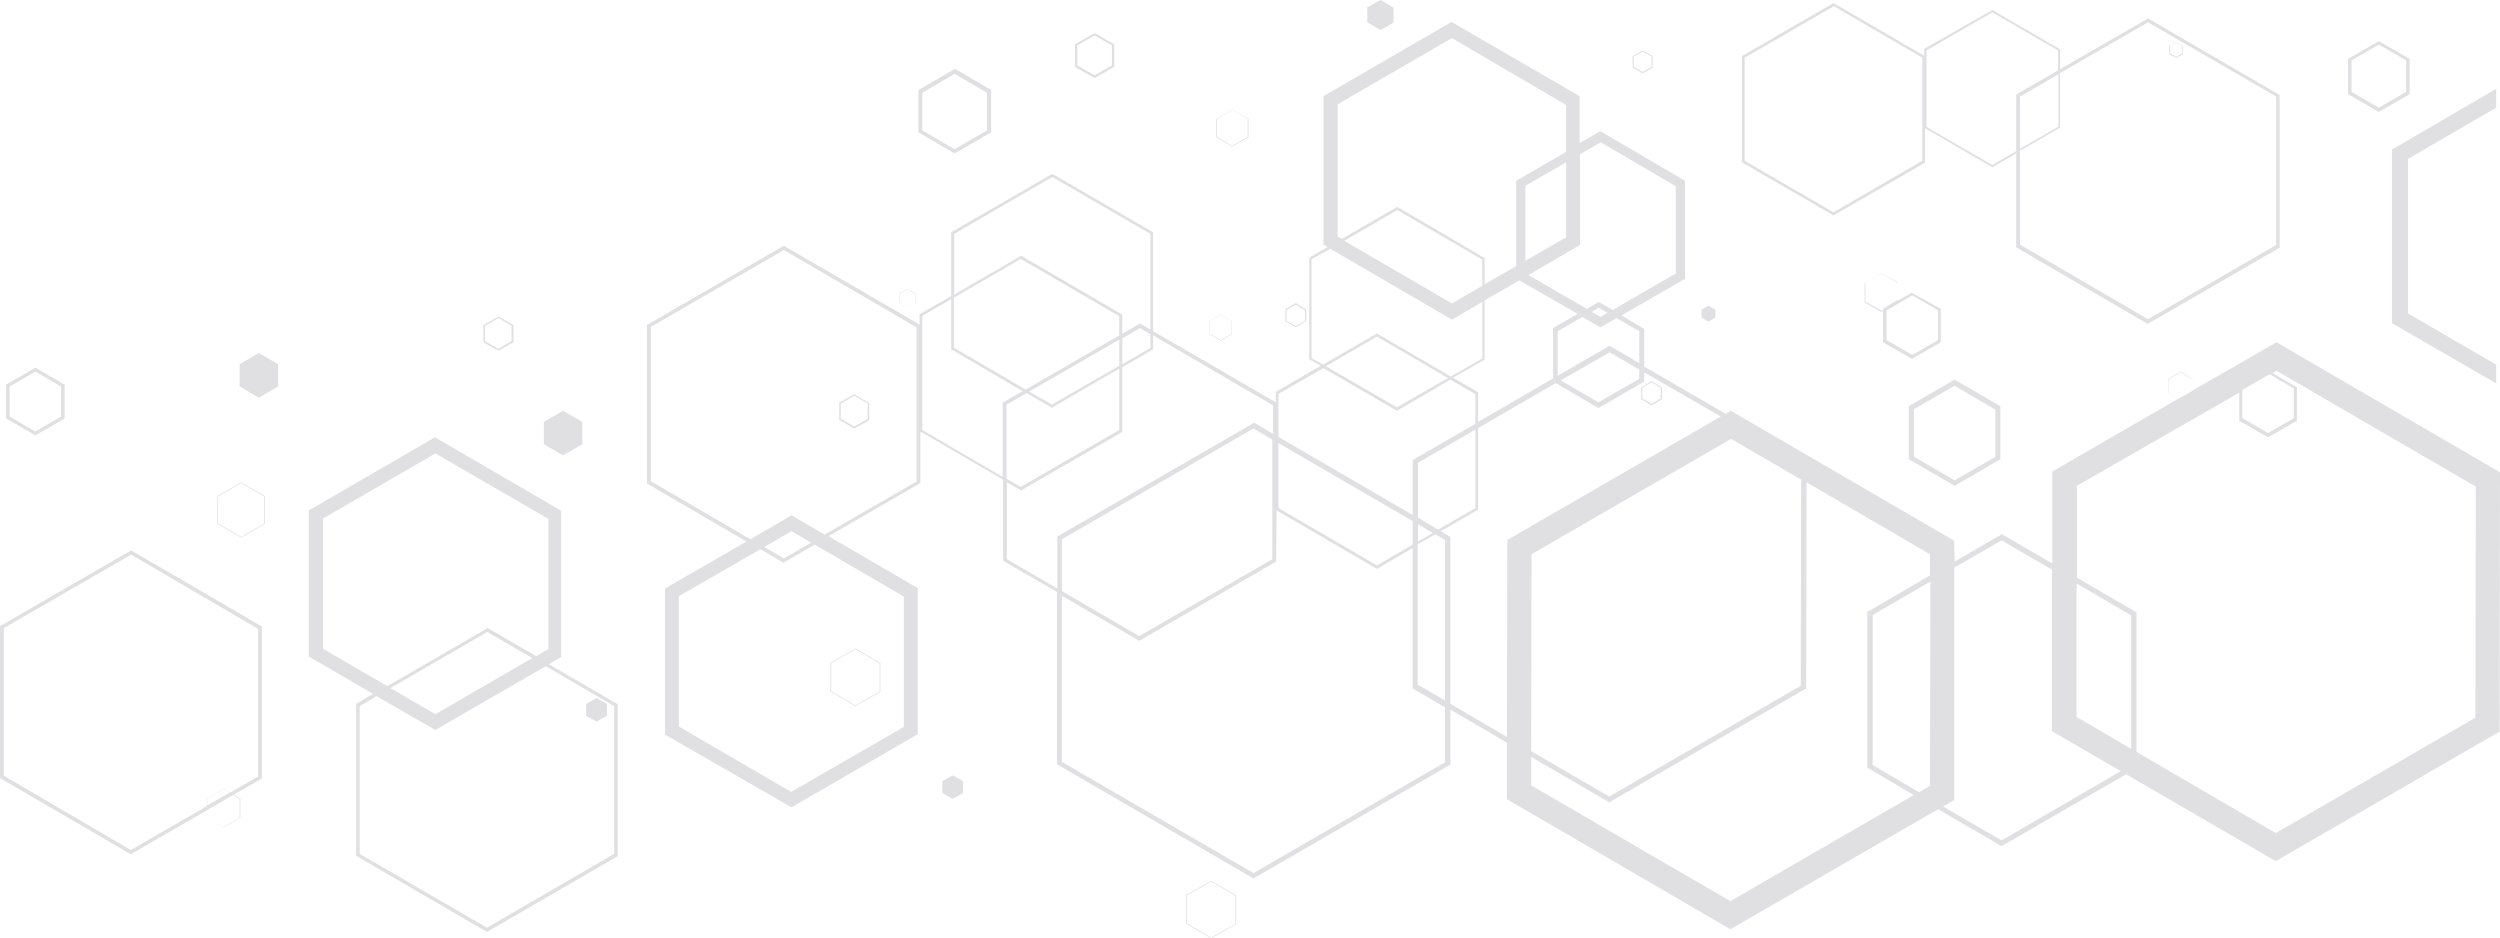 <?xml version="1.0" encoding="utf-8"?>
<!-- Generator: Adobe Illustrator 27.9.0, SVG Export Plug-In . SVG Version: 6.00 Build 0)  -->
<svg version="1.1" id="Layer_1" xmlns="http://www.w3.org/2000/svg" xmlns:xlink="http://www.w3.org/1999/xlink" x="0px" y="0px"
	 viewBox="0 0 650 244" style="enable-background:new 0 0 650 244;" xml:space="preserve">
<style type="text/css">
	.st0{opacity:0.122;fill-rule:evenodd;clip-rule:evenodd;fill:#00001B;enable-background:new    ;}
</style>
<path class="st0" d="M626.1,41.3l0,40.2l22.9,13.3l0,4.9l-27.1-15.7l0-45.1L649,23.1l0,4.9L626.1,41.3z M618.5,29.1l-8-4.6l0-9.2
	l8-4.6l8,4.6l0,9.2L618.5,29.1z M618.5,11.6l-7.1,4.1l0,8.2l7.1,4.1l7.1-4.1l0-8.2L618.5,11.6z M558.4,84.2l-34.2-19.9l0-24.4
	l-6.2,3.6l-17.5-10.2l0,9L476.7,56l-23.8-13.8l0-27.6l23.8-13.8l23.6,13.7l0-1.8L518,2.6l17.6,10.2l0,5.2l22.9-13.2l34.2,19.9
	l0,39.7L558.4,84.2z M476.8,1.6L453.6,15l0,26.8l23.1,13.4l23.1-13.4l0-26.8L476.8,1.6z M518,3.2l-17.1,9.9l0,19.9l17.1,9.9l6.2-3.6
	l0-14.7l10.9-6.3l0-5.2L518,3.2z M525.2,38.7l10-5.8l0-13.6l-10,5.8L525.2,38.7z M558.5,5.8l-22.9,13.2l0,14.2l-10.4,6l0,24.4
	l33.3,19.4l33.3-19.3l0-38.6L558.5,5.8z M565.8,15.1l-1.8-1l0-2.1l1.8-1l1.8,1l0,2.1L565.8,15.1z M565.8,11.1l-1.6,0.9l0,1.9
	l1.6,0.9l1.6-0.9l0-1.9L565.8,11.1z M520.1,105.6l0,13.8l-11.9,6.9l-11.9-6.9l0-13.8l11.9-6.9L520.1,105.6z M497.6,106.4l0,12.3
	l10.6,6.2l10.6-6.1l0-12.3l-10.6-6.2L497.6,106.4z M504.6,80.3l0,8.7l-7.5,4.3l-7.5-4.3l0-8.2l-0.5,0.3l-4.3-2.5l0-5l4.3-2.5
	l4.3,2.5l0,4.6l3.6-2.1L504.6,80.3z M489.2,71.1l-4.2,2.4l0,4.9l4.2,2.4l0.5-0.3l0-0.3l3.7-2.2l0-4.6L489.2,71.1z M490.5,80.7l0,7.7
	l6.7,3.9l6.7-3.9l0-7.7l-6.7-3.9L490.5,80.7z M508.2,146l12.3-7.1l13.1,7.6l0-23.9l32.7-18.9l-2.6-1.5l0-3.7l3.2-1.9l3.2,1.9l0,3
	L591.9,89l58.1,33.8l-0.1,67.4l-58.2,33.7l-38.9-22.6L520.4,220l-16.5-9.6l-54,31.2l-58.1-33.8l0-14.7l-14.7-8.6l0,14.3l-51.2,29.6
	l-51.1-29.7l0-44.8l-14-8.1l0-21.1l-21.5-12.5l0,13.4l-23.9,13.8l23.2,13.5l0,38l-32.8,19L172.9,191l0-38l21.2-12.2l-25.9-15.1
	l0-41.2l35.6-20.6l35.3,20.5l0-2.7l8.2-4.7l0-16.6l26.3-15.2l26.2,15.2l0,25.7l31.9,18.5l0-2.7l11.7-6.8l-3-1.7l0-26.4l4.8-2.8
	l-1.1-0.6l0-38.6l33.3-19.3l33.3,19.3l0,12.2l5.4-3.1L438.1,47l0,25.5L421.6,82l5.9,3.5l0,9.8l21.2,12.3l1.3-0.8l58.1,33.8
	L508.2,146z M176.5,155l0,33.9l29.2,17L235,189l0-33.9l-23.2-13.5l-8.1,4.7l-6-3.5L176.5,155z M210.9,141.1l-5.1-3l-7.1,4.1l5.1,3
	L210.9,141.1z M203.8,65l-34.6,20l0,40.1l25.9,15.1l10.7-6.2l8.6,5l23.9-13.8l0-40.1L203.8,65z M501.8,204.3l0.1-53.1l-15,8.7l0,39
	L499,206L501.8,204.3z M375.7,140.4l-2.5-1.5l-4.6,2.6l0,36.5l7.1,4.1L375.7,140.4z M373.9,137.7l9.7-5.6l0-20.4l-14.9,8.6l0,14.3
	L373.9,137.7z M368.7,136.3l0,4.5l3.8-2.2L368.7,136.3z M247.3,90.8l0-13l-7.5,4.3l0,29.7l20.9,12.2l0-19.3l5.2-3L247.3,90.8z
	 M273.5,106l-6.6-3.8l-5.2,3l0,19.3l3.7,2.1l25.6-14.8l0-16L273.5,106z M291,95.1l0-6.8l-23.4,13.5l5.9,3.4L291,95.1z M248,90.4
	l18.7,10.9L291,87.2l0-5l-25.6-14.9L248,77.4L248,90.4z M273.6,46l-25.5,14.8l0,15.8l17.4-10.1l26.3,15.3l0,5l4.6-2.7l2.7,1.6
	l0-24.9L273.6,46z M291.8,94.7l7.3-4.2l0-3.6l-2.7-1.6l-4.6,2.7L291.8,94.7z M299.8,87.2l0,3.6l-8,4.7l0,16.8l-26.3,15.2l-3.7-2.1
	l0,20l13.1,7.6l0-13.5l51.2-29.6l4.9,2.9l0-7.4L299.8,87.2z M276.1,153.7l20.1,11.7l34.6-20l0-31.1l-4.9-2.9l-49.8,28.8L276.1,153.7
	z M331.8,146l-35.6,20.6l-20.1-11.7l0,43.2l49.8,28.9l49.8-28.8l0-14.3l-8.4-4.9l0-36.5l-9.3,5.4l-26.1-15.2L331.8,146z
	 M332.4,132.1l25.6,14.9l9.3-5.4l0-6.1l-34.9-20.3L332.4,132.1z M332.4,102.4l0,11.2l34.9,20.3l0-14.3l16.3-9.4l0-7.7l-6.5-3.8
	l-13.9,8.1l-19.1-11.1L332.4,102.4z M377.8,98.2l6.5,3.8l0,7.7l19.5-11.3l0-13.1l6.4-3.7L395,72.9l-9,5.2l0,15.4L377.8,98.2z
	 M385.4,67.5l-22.1-12.9l-13.8,8l28,16.3l7.9-4.6L385.4,67.5z M376.5,98.3L358,87.5l-13.3,7.7l18.5,10.7L376.5,98.3z M341,67.4
	l0,25.7l3,1.7l14-8.1l19.2,11.2l8.2-4.7l0-14.7l-7.9,4.6l-31.6-18.4L341,67.4z M377.5,9.9l-29.7,17.2l0,34.4l1.1,0.6l14.4-8.3
	L386,67.1l0,6.8l8.2-4.7l0-22.2l13-7.5l0-12.2L377.5,9.9z M396.6,67.8l10.6-6.1l0-19.5l-10.6,6.1L396.6,67.8z M435.7,71.1l0-22.7
	L416.2,37l-5.4,3.1l0,23.6l-13.4,7.8l15.2,8.8l3.1-1.8l3.6,2.1L435.7,71.1z M413.8,81.1l2.3,1.3l1.8-1.1l-2.3-1.3L413.8,81.1z
	 M420.3,82.7l-4.2,2.4l-4.7-2.7l-6.4,3.7l0,11.6l13.5-7.8l7.7,4.5l0-8.3L420.3,82.7z M405.8,98.9l9.8,5.7l10.6-6.1l0-2.4l-7.7-4.5
	L405.8,98.9z M427.5,96.8l0,2.4l-11.9,6.9l-11.1-6.5l-20.2,11.7l0,21.2l-9.7,5.6l2.5,1.5l0,43.4l14.7,8.6l0.1-51.2l55.5-32.1
	L427.5,96.8z M450.1,114.1l-51.9,30l-0.1,51.2l20.3,11.8l49.8-28.8l0.1-53.6L450.1,114.1z M469.7,125.4l-0.1,53.6l-51.2,29.6
	l-20.3-11.8l0,7.4l51.8,30.1l47.7-27.6l-12.1-7.1l0-40.5l16.3-9.5l0-5.5L469.7,125.4z M566.9,96.8l-3.1,1.8l0,3.6l2.6,1.5l3.7-2.1
	l0-3L566.9,96.8z M583,101.4l0,7.3l6.7,3.9l6.7-3.9l0-7.7l-6.3-3.7L583,101.4z M591.7,216.6l51.9-30l0.1-60.1l-51.8-30.1l-1,0.6
	l6.3,3.7l0,8.7l-7.5,4.3l-7.5-4.3l0-7.3L540,126.3l0,23.9l15.5,9l0,36.3L591.7,216.6z M554.1,194.7l0-34.7l-14.2-8.3l0,34.7
	L554.1,194.7z M508.1,208l-2.9,1.7l15.2,8.8l31-18l-17.9-10.4l0-42l-13.1-7.6l-12.3,7.1L508.1,208z M429.4,99.1l2.7,1.6l0,3.1
	l-2.7,1.6l-2.7-1.6l0-3.1L429.4,99.1z M429.4,105l2.4-1.4l0-2.8l-2.4-1.4l-2.4,1.4l0,2.8L429.4,105z M222.1,111.4l-3.9-2.2l0-4.5
	l3.9-2.2l3.9,2.3l0,4.5L222.1,111.4z M222.1,102.9l-3.5,2l0,4l3.5,2l3.5-2l0-4L222.1,102.9z M222.4,168.6l6.5,3.8l0,7.5l-6.5,3.7
	l-6.5-3.8l0-7.5L222.4,168.6z M222.4,183.4l6.3-3.6l0-7.3l-6.3-3.7l-6.3,3.6l0,7.3L222.4,183.4z M444.2,83.6l-1.8-1l0-2.1l1.8-1
	l1.8,1l0,2.1L444.2,83.6z M427.1,19.1l-2.6-1.5l0-3l2.6-1.5l2.6,1.5l0,3L427.1,19.1z M427.1,13.4l-2.3,1.3l0,2.7l2.3,1.3l2.3-1.3
	l0-2.7L427.1,13.4z M358.9,7.8l-3.4-2l0-3.9l3.4-1.9l3.4,2l0,3.9L358.9,7.8z M336.9,85.1l-2.7-1.6l0-3.1l2.7-1.6l2.7,1.6l0,3.1
	L336.9,85.1z M336.9,79.2l-2.4,1.4l0,2.8l2.4,1.4l2.4-1.4l0-2.8L336.9,79.2z M320.4,38.1l-4.2-2.4l0-4.8l4.2-2.4l4.2,2.4l0,4.8
	L320.4,38.1z M320.4,28.6l-4,2.3l0,4.7l4,2.3l4-2.3l0-4.7L320.4,28.6z M320.3,83.5l0,3.4l-2.9,1.7l-2.9-1.7l0-3.4l2.9-1.7
	L320.3,83.5z M314.6,86.8l2.8,1.6l2.8-1.6l0-3.3l-2.8-1.6l-2.8,1.6L314.6,86.8z M284.6,20.3l-5.1-2.9l0-5.9l5.1-2.9l5.1,2.9l0,5.9
	L284.6,20.3z M284.6,9.2l-4.5,2.6l0,5.2l4.5,2.6l4.5-2.6l0-5.2L284.6,9.2z M248.2,39.9l-9.4-5.5l0-11l9.5-5.5l9.4,5.5l0,11
	L248.2,39.9z M248.2,19.2l-8.4,4.9l0,9.8l8.4,4.9l8.4-4.9l0-9.8L248.2,19.2z M235.9,79.9l-2.1-1.2l0-2.4l2.1-1.2l2.1,1.2l0,2.4
	L235.9,79.9z M235.9,75.2l-2,1.2l0,2.3l2,1.2l2-1.2l0-2.3L235.9,75.2z M126.6,242.3l-34-19.8l0-39.5l4.4-2.6l-16.7-9.7l0-38l32.8-19
	l32.8,19.1l0,38l-3.2,1.9l17.9,10.4l0,39.5L126.6,242.3z M113.2,117.9L84,134.8l0,33.9l16.7,9.7l26.1-15.1l12.6,7.3l3.2-1.8l0-33.9
	L113.2,117.9z M101.5,178.9l11.7,6.8l25.2-14.6l-11.7-6.8L101.5,178.9z M141.9,173.2l-28.7,16.6L97.9,181l-4.4,2.6l0,38.4l33.1,19.2
	l33.1-19.2l0-38.4L141.9,173.2z M155.1,187.6l-2.7-1.5l0-3.1l2.7-1.5l2.7,1.5l0,3.1L155.1,187.6z M146.4,118.4l-5-2.9l0-5.8l5-2.9
	l5,2.9l0,5.8L146.4,118.4z M129.6,91.2l-3.9-2.2l0-4.5l3.9-2.2l3.9,2.2l0,4.5L129.6,91.2z M129.6,82.7l-3.5,2l0,4l3.4,2l3.5-2l0-4
	L129.6,82.7z M67.3,103.4l-5-2.9l0-5.8l5-2.9l5,2.9l0,5.8L67.3,103.4z M68.9,129l0,7.2l-6.2,3.6l-6.2-3.6l0-7.2l6.2-3.6L68.9,129z
	 M56.7,136.1l6,3.5l6-3.5l0-7l-6-3.5l-6,3.5L56.7,136.1z M68.1,202.4l-7.3,4.2l1.7,1l0,5l-4.3,2.5l-4.3-2.5l0-2L34,222.1L0,202.3
	l0-39.5l34.1-19.7l34,19.8L68.1,202.4z M58.1,215l4.2-2.4l0-4.9l-1.7-1l-6.7,3.9l0,2L58.1,215z M59.7,206.1l-1.6-0.9l-4.2,2.4l0,1.8
	L59.7,206.1z M34.1,144.2L1,163.3l0,38.4L34,221l19.8-11.4l0-2l4.3-2.5l1.7,1l7.3-4.2l0-38.4L34.1,144.2z M9.2,113.2l-7.6-4.4l0-8.8
	l7.6-4.4l7.6,4.4l0,8.8L9.2,113.2z M9.2,96.6l-6.7,3.9l0,7.8l6.7,3.9l6.7-3.9l0-7.8L9.2,96.6z M247.7,201.6l2.7,1.5l0,3.1l-2.7,1.5
	l-2.7-1.5l0-3.1L247.7,201.6z M314.9,229l6.5,3.8l0,7.5l-6.5,3.7l-6.5-3.8l0-7.5L314.9,229z M314.9,243.8l6.3-3.6l0-7.3l-6.3-3.7
	l-6.3,3.6l0,7.3L314.9,243.8z"/>
</svg>
